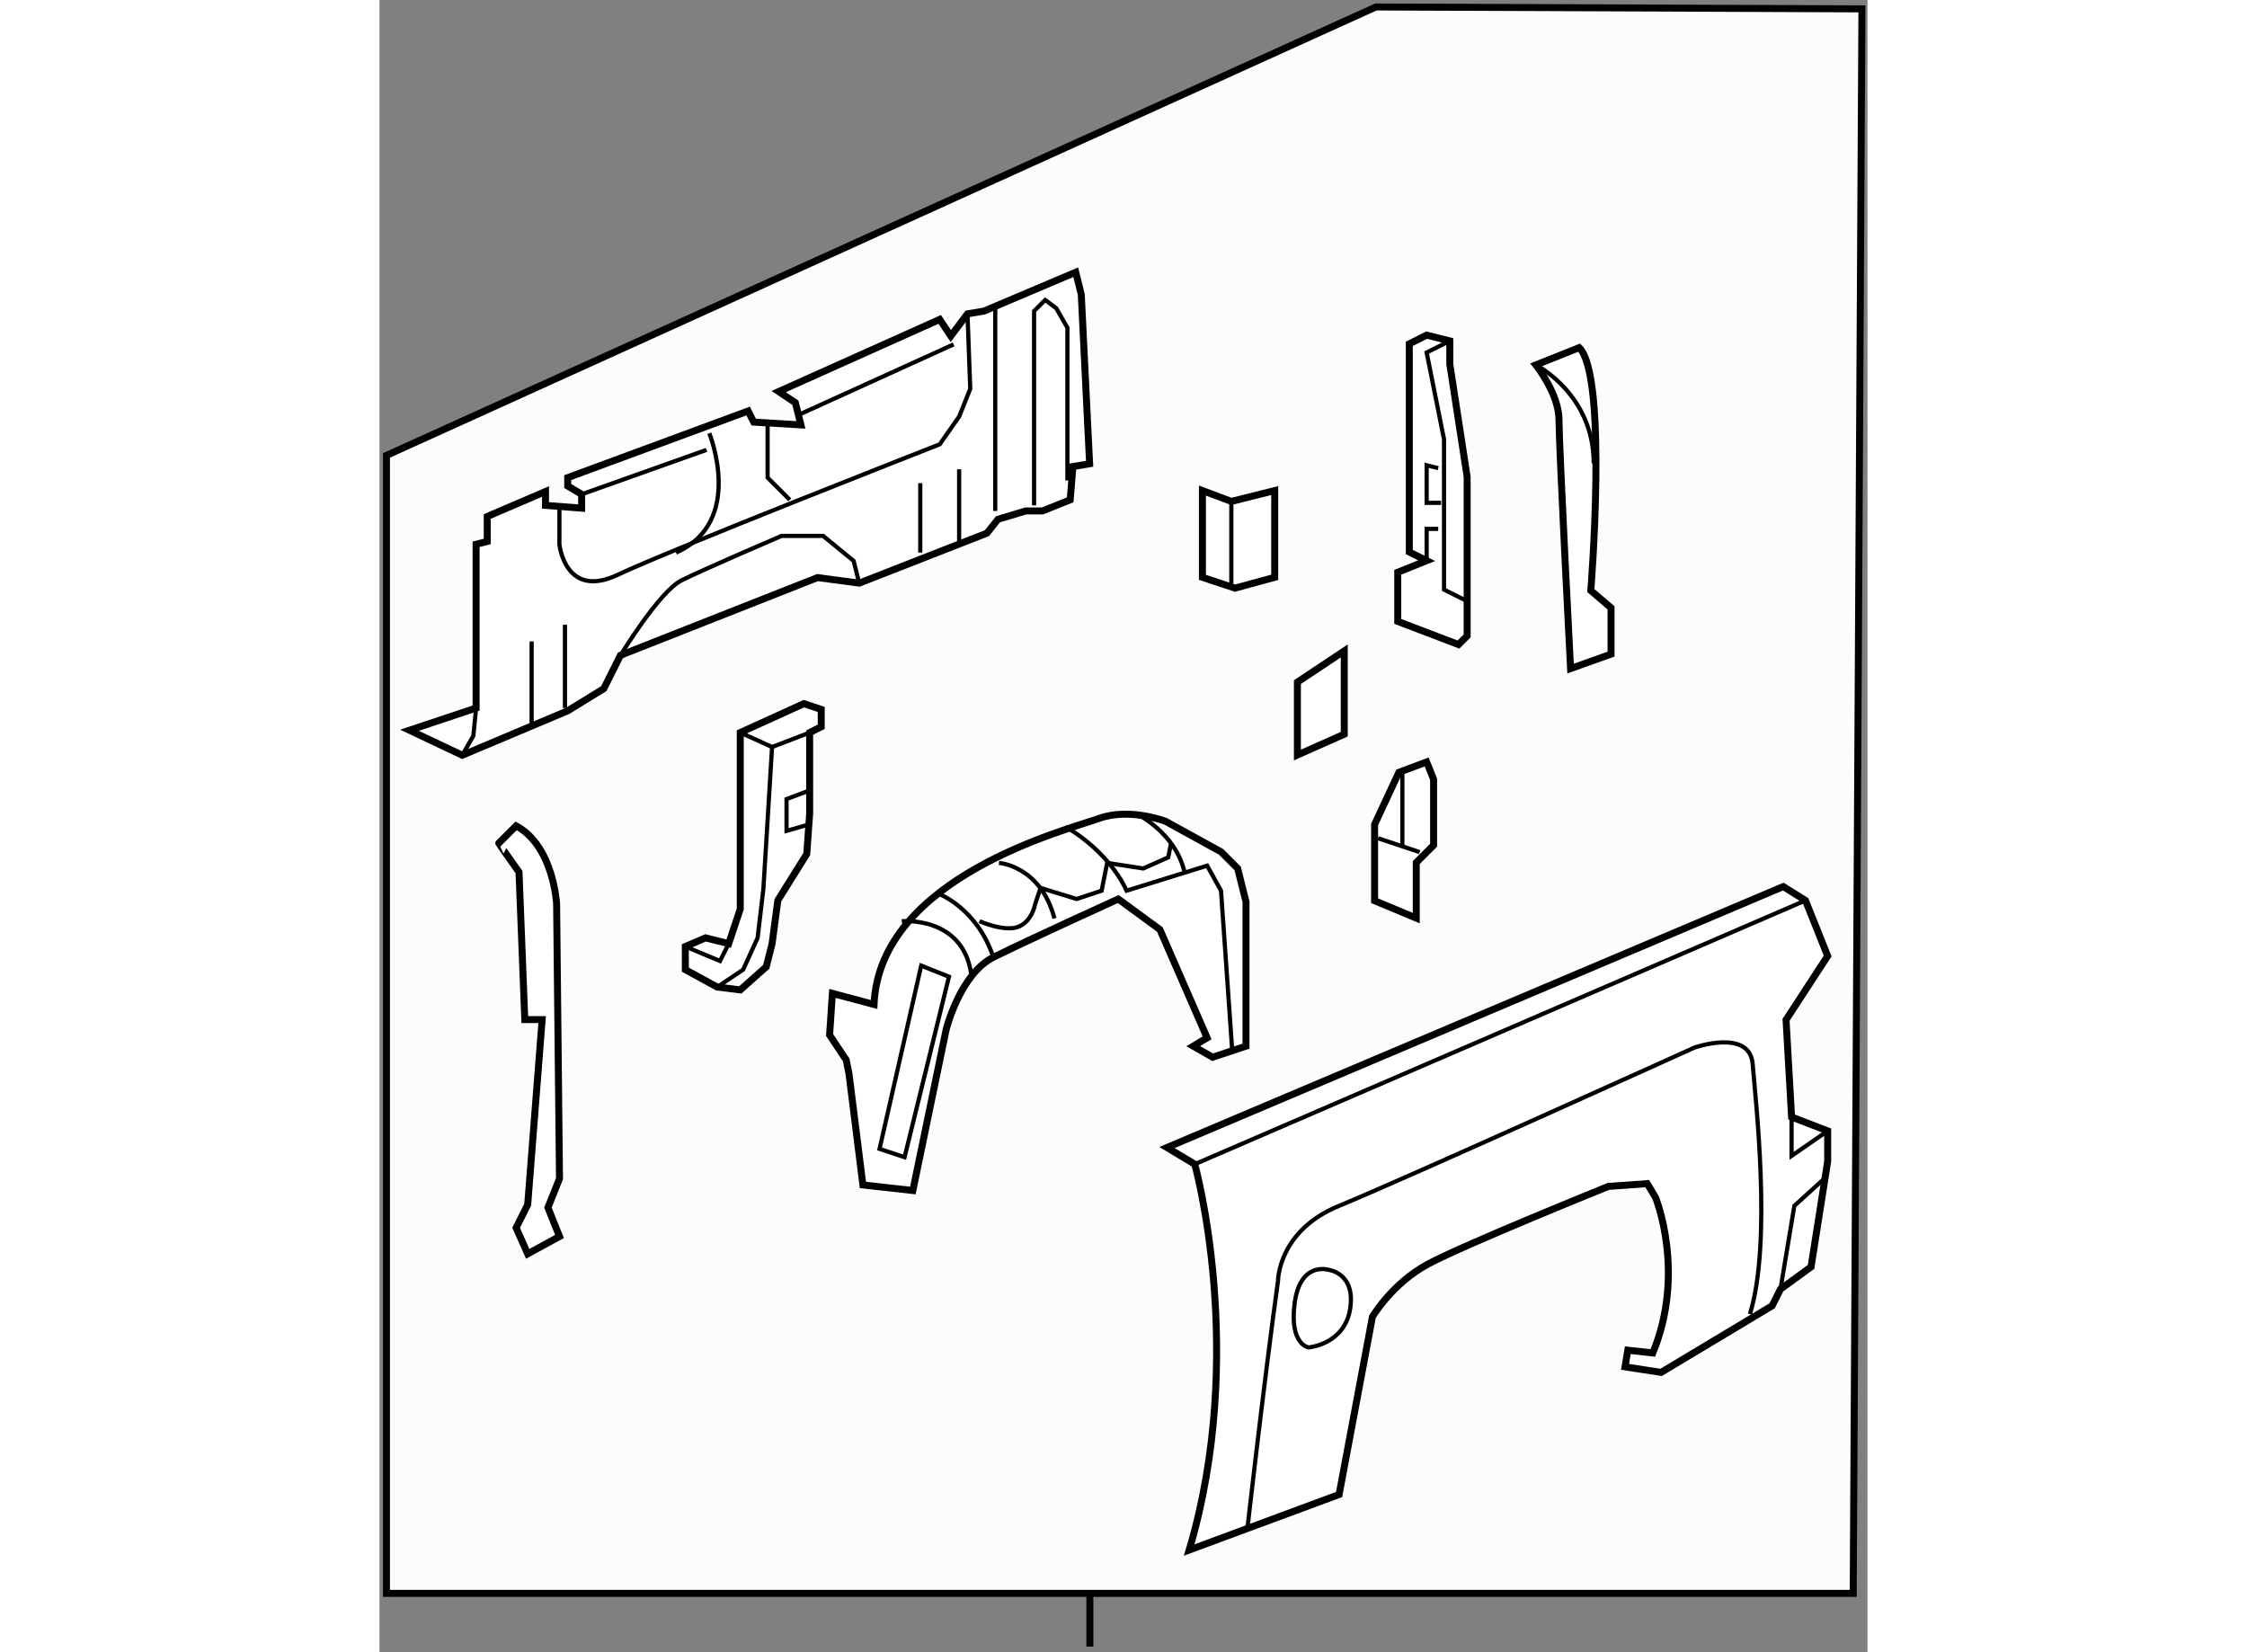 <?xml version="1.0" encoding="utf-8"?>
<!-- Generator: Adobe Illustrator 15.1.0, SVG Export Plug-In . SVG Version: 6.00 Build 0)  -->
<!DOCTYPE svg PUBLIC "-//W3C//DTD SVG 1.1//EN" "http://www.w3.org/Graphics/SVG/1.1/DTD/svg11.dtd">
<svg version="1.1" xmlns="http://www.w3.org/2000/svg" xmlns:xlink="http://www.w3.org/1999/xlink" x="0px" y="0px" width="244.8px"
	 height="180px" viewBox="113.702 1.964 106.622 118.387" enable-background="new 0 0 244.8 180" xml:space="preserve">
	
<rect x="113.702" y="1.964" width="106.622" height="118.387" fill="#808080" stroke="none"/>
	
<g><polygon fill="#FCFCFC" stroke="#000000" stroke-width="0.5" points="114.202,116.134 219.3,116.134 219.924,2.6 185.096,2.464 
			114.202,34.597 		"></polygon><line fill="#FCFCFC" stroke="#000000" stroke-width="0.5" x1="164.603" y1="116.134" x2="164.603" y2="119.951"></line></g><g><polygon fill="#FFFFFF" stroke="#000000" stroke-width="0.5" points="115.852,54.289 120.625,52.698 120.625,40.962 
			121.422,40.763 121.422,38.973 125.598,37.183 125.598,38.177 128.185,38.376 128.185,37.382 127.189,36.785 127.189,36.188 
			140.118,31.415 140.517,32.21 143.898,32.409 143.5,30.818 142.307,30.022 153.844,24.851 154.639,26.044 155.833,24.453 
			157.025,24.253 163.59,21.469 163.987,23.061 164.585,35.193 163.391,35.393 163.192,37.78 161.203,38.575 160.01,38.575 
			158.021,39.172 157.226,40.167 148.075,43.747 145.091,43.349 130.97,48.918 129.775,51.306 127.189,52.896 119.631,56.079 		"></polygon><polyline fill="none" stroke="#000000" stroke-width="0.3" points="120.625,52.698 120.427,54.687 119.631,56.079 		"></polyline><path fill="none" stroke="#000000" stroke-width="0.3" d="M126.593,38.177v2.785c0,0,0.398,3.979,4.178,2.188
			c3.778-1.79,23.073-9.349,23.073-9.349l1.393-1.989l0.795-1.989l-0.198-5.37"></path><line fill="none" stroke="#000000" stroke-width="0.3" x1="157.822" y1="23.856" x2="157.822" y2="38.575"></line><polyline fill="none" stroke="#000000" stroke-width="0.3" points="160.606,38.177 160.606,24.253 161.401,23.458 162.198,24.055 
			162.993,25.448 162.993,36.388 		"></polyline><path fill="none" stroke="#000000" stroke-width="0.3" d="M130.97,48.918c0,0,2.784-4.575,4.376-5.37
			c1.591-0.796,7.159-3.183,7.159-3.183h2.984l2.188,1.79l0.397,1.592"></path><line fill="none" stroke="#000000" stroke-width="0.3" x1="152.45" y1="41.559" x2="152.45" y2="36.586"></line><line fill="none" stroke="#000000" stroke-width="0.3" x1="155.236" y1="35.592" x2="155.236" y2="40.763"></line><path fill="none" stroke="#000000" stroke-width="0.3" d="M137.334,33.006c0,0,2.587,6.365-2.387,8.553"></path><polyline fill="none" stroke="#000000" stroke-width="0.3" points="141.511,32.409 141.511,36.188 143.103,37.78 		"></polyline><line fill="none" stroke="#000000" stroke-width="0.3" x1="128.185" y1="37.382" x2="137.135" y2="34.199"></line><line fill="none" stroke="#000000" stroke-width="0.3" x1="143.898" y1="31.614" x2="154.839" y2="26.641"></line><line fill="none" stroke="#000000" stroke-width="0.3" x1="124.604" y1="53.891" x2="124.604" y2="47.924"></line><line fill="none" stroke="#000000" stroke-width="0.3" x1="126.991" y1="52.698" x2="126.991" y2="46.73"></line></g>



	
<g><path fill="#FFFFFF" stroke="#000000" stroke-width="0.5" d="M170.13,84.189l1.988,1.193c0,0,3.779,13.527-0.398,27.647
			l10.742-3.978l2.387-12.729c0,0,1.392-2.386,3.978-3.779s12.93-5.568,12.93-5.568l2.784-0.199l0.597,0.994
			c0,0,2.188,5.369-0.198,11.14l-1.791-0.199l-0.198,1.194l2.585,0.396l7.956-4.772l0.598-1.194l2.188-1.59l1.192-7.561v-2.186
			l-2.585-0.995l-0.398-6.964l2.983-4.574l-1.591-3.979l-1.591-0.995L170.13,84.189z"></path><line fill="none" stroke="#000000" stroke-width="0.3" x1="172.118" y1="85.383" x2="215.878" y2="66.486"></line><path fill="none" stroke="#000000" stroke-width="0.3" d="M175.897,111.44c0,0,1.194-10.541,2.188-17.702c0,0,0-3.582,4.376-5.372
			c4.375-1.789,25.46-11.338,25.46-11.338s3.979-1.394,4.177,1.193c0.199,2.588,1.392,12.733-0.198,17.903"></path><polyline fill="none" stroke="#000000" stroke-width="0.3" points="214.884,82.003 214.884,84.787 217.469,82.998 		"></polyline><polyline fill="none" stroke="#000000" stroke-width="0.3" points="217.271,86.378 215.082,88.366 214.088,94.334 		"></polyline><path fill="none" stroke="#000000" stroke-width="0.3" d="M181.665,92.943c0,0-1.989-0.599-2.387,2.385
			c-0.397,2.984,0.995,3.184,0.995,3.184s2.586-0.199,2.983-2.784C183.654,93.14,181.665,92.943,181.665,92.943z"></path></g>



	
<g><polygon fill="#FFFFFF" stroke="#000000" stroke-width="0.5" points="179.474,50.841 179.474,56.063 182.831,54.571 
			182.831,48.605 		"></polygon></g>



	
<g><polygon fill="#FFFFFF" stroke="#000000" stroke-width="0.5" points="188.735,56.56 186.747,57.306 185.006,61.036 
			185.006,66.505 187.99,67.749 187.99,63.771 189.233,62.527 189.233,57.803 		"></polygon><line fill="none" stroke="#000000" stroke-width="0.3" x1="185.255" y1="62.03" x2="188.238" y2="63.024"></line><line fill="none" stroke="#000000" stroke-width="0.3" x1="186.995" y1="62.527" x2="186.995" y2="57.306"></line></g>



	
<g><polygon fill="#FFFFFF" stroke="#000000" stroke-width="0.5" points="172.668,37.115 172.668,43.331 174.999,44.107 
			177.848,43.331 177.848,37.115 174.739,37.892 		"></polygon><line fill="none" stroke="#000000" stroke-width="0.3" x1="174.739" y1="37.892" x2="174.739" y2="44.107"></line></g>



	
<g><polygon fill="#FFFFFF" stroke="#000000" stroke-width="0.5" points="186.664,46.49 186.664,42.968 188.735,42.139 
			187.492,41.518 187.492,26.6 188.735,25.978 190.394,26.392 190.394,28.05 191.637,36.13 191.637,47.526 191.015,48.148 		"></polygon><polyline fill="none" stroke="#000000" stroke-width="0.3" points="190.394,26.392 188.735,27.221 189.979,33.437 189.979,44.211 
			191.637,45.04 		"></polyline><polyline fill="none" stroke="#000000" stroke-width="0.3" points="188.735,42.139 188.735,39.86 189.564,39.86 		"></polyline><polyline fill="none" stroke="#000000" stroke-width="0.3" points="189.771,37.995 188.735,37.995 188.735,35.302 189.564,35.509 
					"></polyline></g>



	
<g><path fill="#FFFFFF" stroke="#000000" stroke-width="0.5" d="M199.668,26.872c2.072,2.072,0.829,17.404,0.829,17.404l1.45,1.243
			v3.315l-2.901,1.036c0,0-0.828-15.954-0.828-17.819s-1.658-3.937-1.658-3.937L199.668,26.872z"></path><path fill="none" stroke="#000000" stroke-width="0.3" d="M196.56,28.115c0,0,4.145,2.072,4.145,7.044"></path></g>



	
<g><polygon fill="#FFFFFF" stroke="#000000" stroke-width="0.5" points="138.724,69.58 137.066,69.165 135.616,69.787 
			135.616,71.444 137.896,72.688 139.553,72.895 141.417,71.237 141.832,69.58 142.246,66.472 144.318,63.157 144.525,60.256 
			144.525,54.455 145.354,54.04 145.354,52.797 144.111,52.382 139.553,54.455 139.553,67.093 		"></polygon><polyline fill="none" stroke="#000000" stroke-width="0.3" points="139.553,54.455 141.832,55.49 144.525,54.455 		"></polyline><polyline fill="none" stroke="#000000" stroke-width="0.3" points="141.832,55.49 141.21,65.643 140.796,69.165 139.76,71.444 
			137.896,72.688 		"></polyline><polyline fill="none" stroke="#000000" stroke-width="0.3" points="135.616,69.787 138.103,70.823 138.724,69.58 		"></polyline><polyline fill="none" stroke="#000000" stroke-width="0.3" points="144.525,58.598 142.868,59.22 142.868,61.499 144.318,61.084 
					"></polyline></g>



	
<g><path fill="#FFFFFF" stroke="#000000" stroke-width="0.5" d="M123.699,64.454L123.699,64.454l0.415,10.567h1.243l-1.036,13.263
			l-0.829,1.657l0.829,1.864l2.279-1.243l-0.829-2.071l0.829-2.072l-0.207-19.686c0,0-0.208-4.144-2.901-5.594l-1.243,1.243
			C122.249,62.382,122.664,63.004,123.699,64.454z"></path></g>



	
<g><path fill="#FFFFFF" stroke="#000000" stroke-width="0.5" d="M145.954,76.127l1.193,1.791l0.198,0.995l0.995,7.958l3.58,0.398
			l2.387-11.539c0,0,0.994-3.978,3.381-5.171c2.389-1.193,8.951-4.177,8.951-4.177l2.983,2.188l3.383,7.758l-0.995,0.597
			l1.393,0.795l2.387-0.795V66.58l-0.597-2.388L174,62.999l-3.978-2.188c0,0-2.587-0.995-4.775-0.199
			c-2.187,0.795-15.713,4.177-16.11,13.327l-2.983-0.796L145.954,76.127z"></path><polygon fill="none" stroke="#000000" stroke-width="0.3" points="152.518,71.154 149.534,84.285 151.324,84.881 154.507,71.95 		
			"></polygon><path fill="none" stroke="#000000" stroke-width="0.3" d="M151.126,67.972c0,0,4.376-0.398,4.973,3.779"></path><path fill="none" stroke="#000000" stroke-width="0.3" d="M153.711,65.983c0,0,2.785,0.995,3.978,4.575"></path><path fill="none" stroke="#000000" stroke-width="0.3" d="M158.088,63.795c0,0,2.983,0.199,3.978,3.978"></path><path fill="none" stroke="#000000" stroke-width="0.3" d="M162.861,61.209c0,0,2.983,1.591,4.375,4.575l5.77-1.791L174,65.784
			l0.795,11.337"></path><path fill="none" stroke="#000000" stroke-width="0.3" d="M167.834,60.214c0,0,2.983,1.393,3.58,4.376"></path><path fill="none" stroke="#000000" stroke-width="0.3" d="M156.694,67.972c0,0,1.791,0.795,2.785,0.398
			c0.995-0.398,1.193-1.591,1.193-1.591l0.398-1.193l2.585,0.795l1.791-0.597l0.397-1.989l2.586,0.397l1.789-0.795l0.2-0.995"></path></g>


</svg>